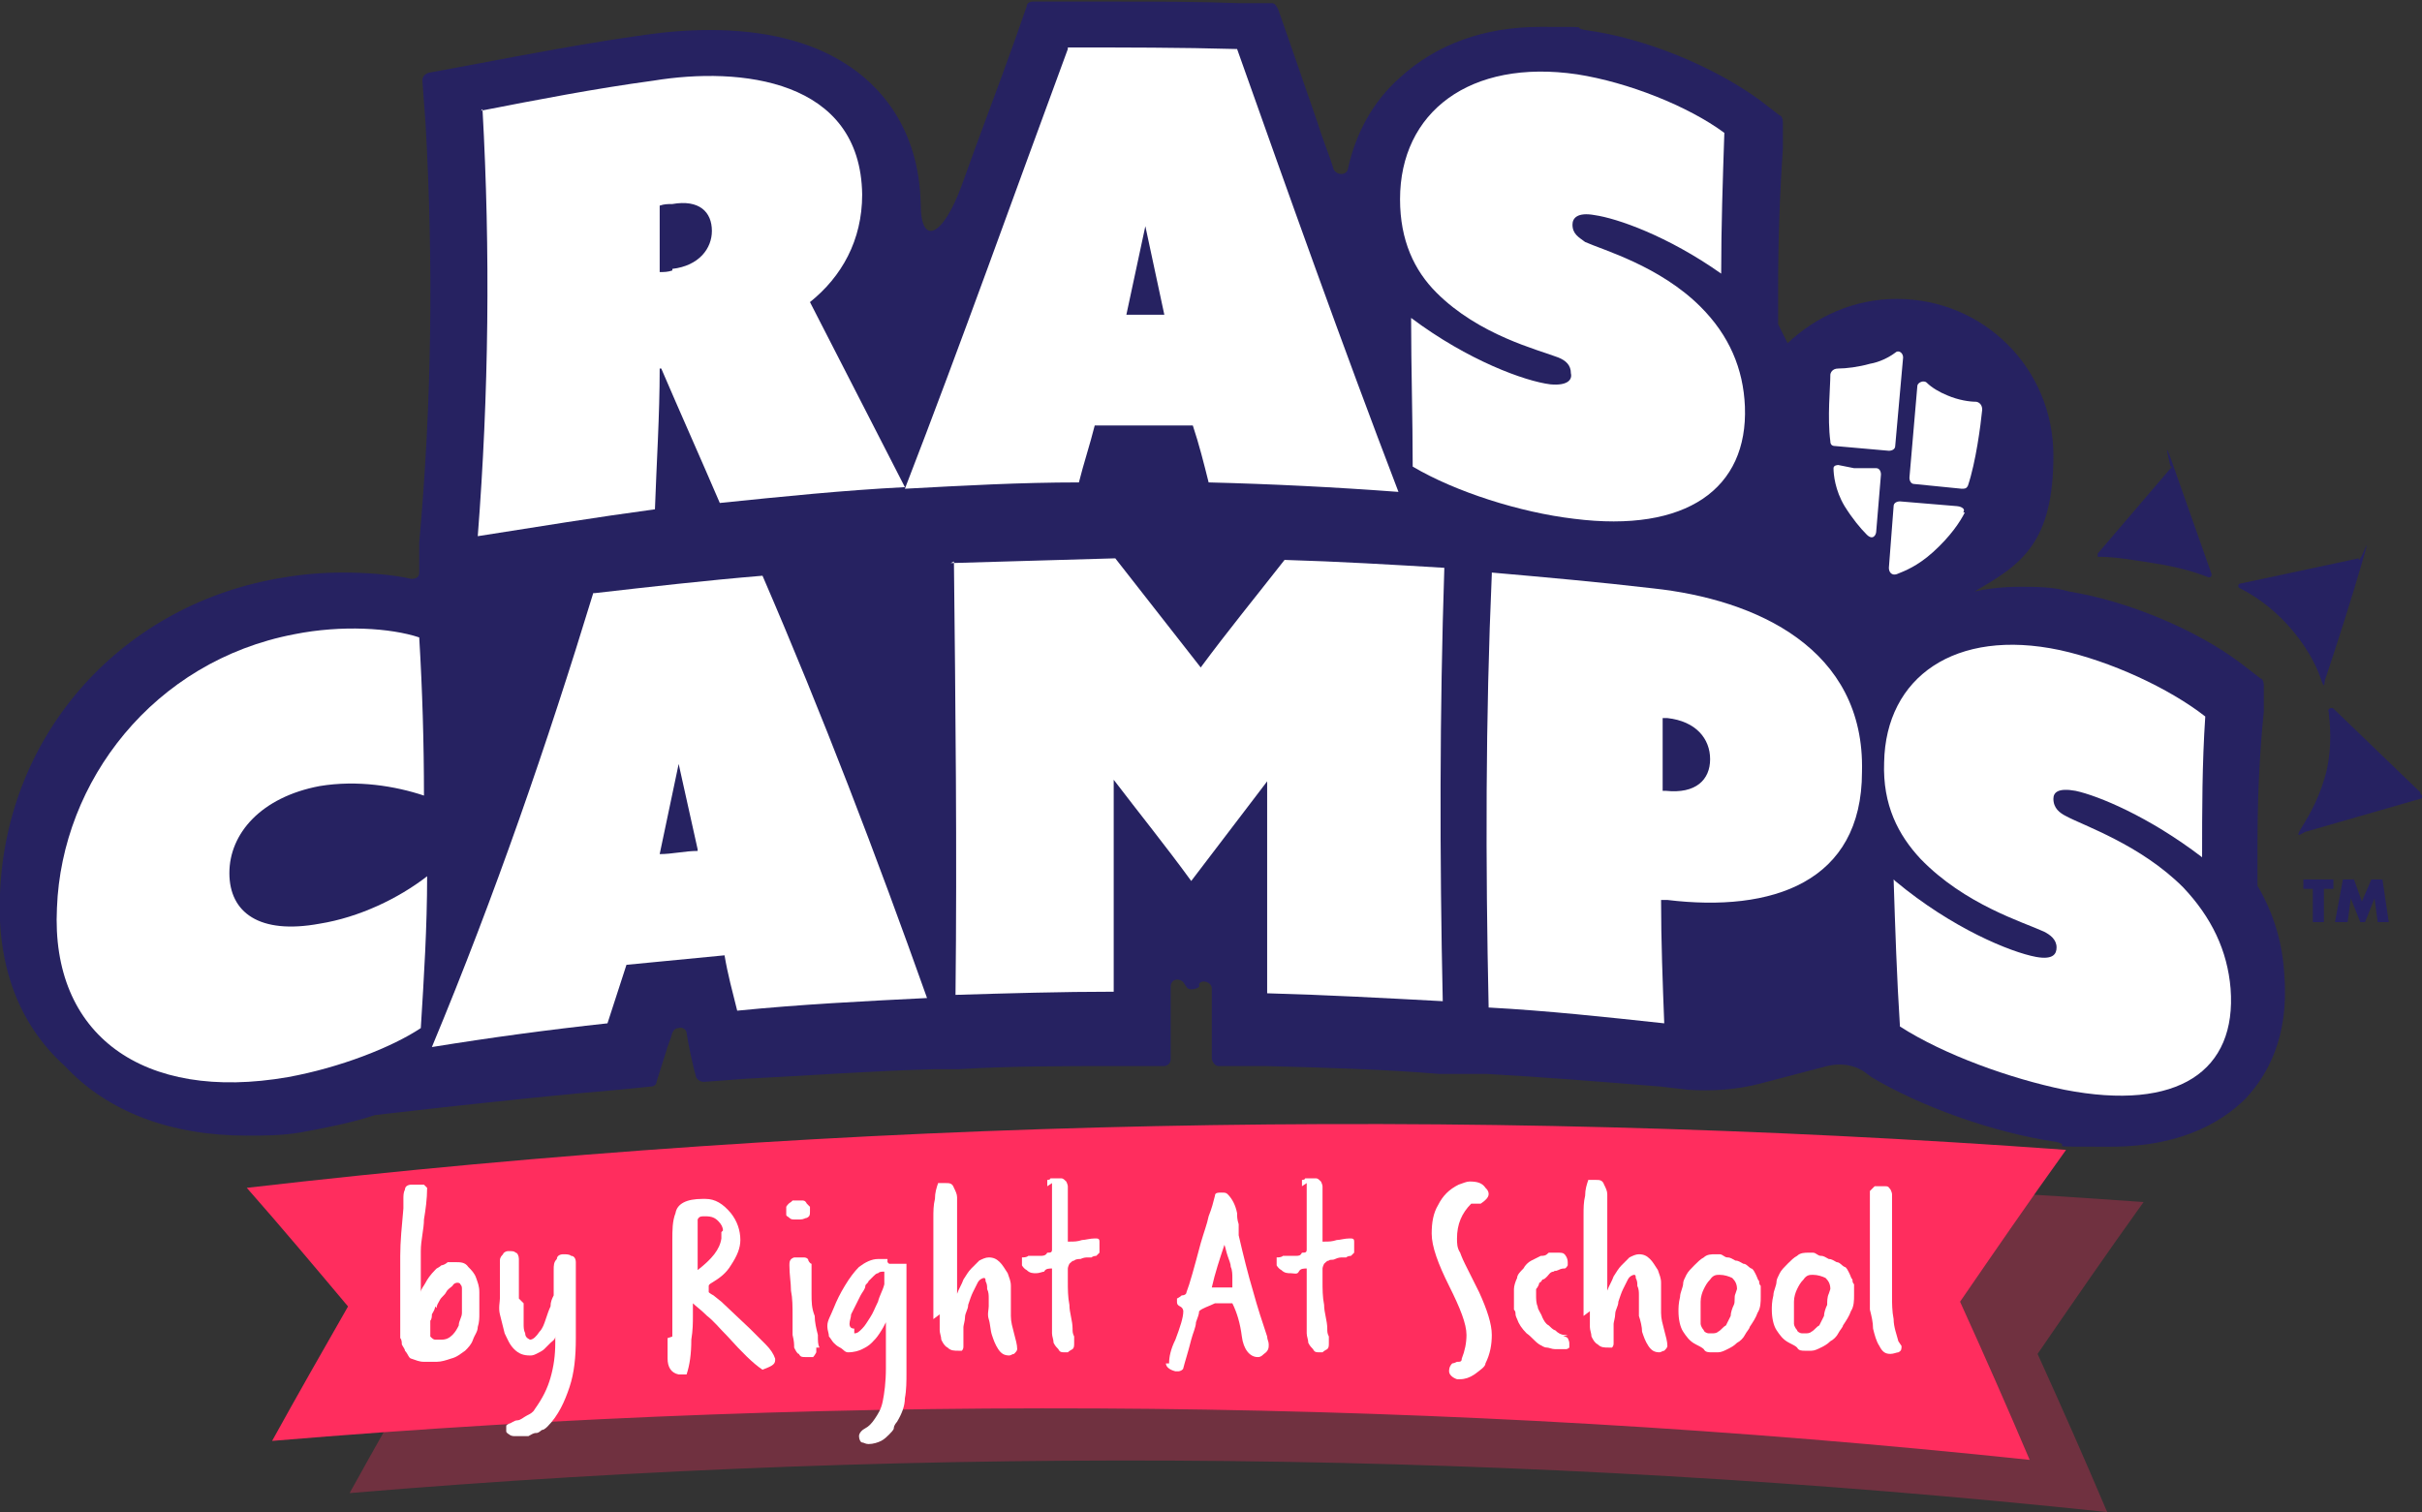 <svg xmlns="http://www.w3.org/2000/svg" id="uuid-7d8587b7-ec4d-4dfc-b26d-bc79f8fc96b8" viewBox="0 0 153.1 95.6"><rect x="0" y="0" width="153.1" height="95.6" fill="#333333" stroke="none"/><defs><style>.uuid-799780fe-769b-43b1-9550-5808515e39b5{fill:#ff2d5e;}.uuid-e364ebc5-fe8a-4b9e-adbd-2a648d9758bf{fill:#fff;}.uuid-a185b249-eb89-432b-9691-29bc1637db42{opacity:.3;}.uuid-2d4d92e1-593f-45f6-a487-cd6eddffac22{fill:#262261;}</style></defs><g id="uuid-d80d2bb4-81cf-46e7-a201-46551e6793e4"><path class="uuid-2d4d92e1-593f-45f6-a487-cd6eddffac22" d="M149.1,35.3l-7.5,1.6c-.1,0-.2.2,0,.3.8.4,1.9,1.1,3,2.3,1.1,1.2,1.8,2.5,2.1,3.4s.2.1.3,0c.8-2.4,1.6-4.9,2.3-7.3s0-.2-.2-.2Z"></path><path class="uuid-2d4d92e1-593f-45f6-a487-cd6eddffac22" d="M137.3,29.5l-4.7,5.5c0,0,0,.2,0,.2,1.1,0,2.2.2,3.5.4,1.3.2,2.5.5,3.5.9.1,0,.2,0,.2-.2-.8-2.3-1.6-4.5-2.4-6.8s-.2-.1-.2,0Z"></path><path class="uuid-2d4d92e1-593f-45f6-a487-cd6eddffac22" d="M153,50.1l-5.5-5.3c-.1-.1-.4,0-.3.2.1.9.2,2.1-.1,3.6-.4,1.7-1.1,2.9-1.6,3.7s0,.4.2.3l7.3-2.1c.1,0,.2-.2,0-.3Z"></path><path class="uuid-2d4d92e1-593f-45f6-a487-cd6eddffac22" d="M142.2,69.2c-1.4,1.5-4,3.3-8.8,3.3s-2.2,0-3.4-.3c-4.1-.6-8.7-2.3-11.7-4.1l-.4-.3c-.7-.5-1.6-.6-2.4-.4l-4.2,1.1c-1.5.4-3.1.5-4.6.4l-1.7-.2c-3.7-.3-7.4-.6-11-.8h-1.5c0,0,0,0,0,0h-1.5c-3.6-.3-7.3-.4-11-.5h-3c-.2,0-.4-.3-.4-.5v-3c0-.5,0-1,0-1.4,0-.4-.6-.6-.8-.3v.2c-.3.2-.7.2-.8,0l-.2-.3c-.3-.3-.8-.2-.8.3,0,1.5,0,3.7,0,4.6,0,.2-.2.4-.4.4h-3.1c-3.3,0-6.6,0-9.9.2h-.4s-1.1,0-1.1,0c-3.9.1-7.9.4-11.9.6l-2.7.2c-.2,0-.4-.1-.5-.3-.2-.7-.5-2.1-.6-2.8,0-.2-.3-.4-.5-.3h0c-.2,0-.3.1-.4.3-.1.4-.3.8-.4,1.2l-.6,1.9c0,.2-.2.3-.4.3l-2,.2c-3.6.3-7.3.7-11,1.1l-4.4.5s0,0,0,0c-1.5.5-3.1.8-4.7,1.1-1.2.2-2.3.2-3.4.2-4.8,0-8.8-1.5-11.5-4.4C1.1,64.7-.2,60.9,0,56.5c.4-10.2,7.8-18.4,18-20,1.2-.2,2.4-.3,3.7-.3s3,.1,4.3.4c.3,0,.5-.1.5-.4v-1.9c.8-8.8.9-17.7.4-26.5l-.2-2.7c0-.2.1-.4.4-.5l2.7-.5c3.7-.7,7.4-1.4,11-1.9,1.4-.2,2.7-.3,4.1-.3,3.4,0,6.3.7,8.5,2.1,2.1,1.3,4.7,4,4.8,8.9,0,2.7,1.4,2.1,2.6-1.2,1.1-3.1,2.3-6.2,3.4-9.3l.7-2c0-.2.2-.3.4-.3h2.1c1,0,2.1,0,3.1,0,2.6,0,5.2,0,7.8.1h2.1c.2,0,.3.2.4.4l.7,2c.6,1.7,1.2,3.5,1.8,5.2.3,1,.7,1.9,1,2.9.2.4.8.4.9,0,.5-2.3,1.6-4.3,3.3-5.8,2.3-2.1,5.3-3.2,8.9-3.2s1.8,0,2.8.2c3.8.5,8.1,2.3,11,4.4l1.3,1c.1,0,.2.2.2.4v1.7c-.2,2.9-.3,5.8-.3,8.7v2.2c0,0,0,.2,0,.2.2.4.4.8.6,1.2,1.8-1.7,4.2-2.8,6.9-2.8,5.5,0,9.9,4.4,9.9,9.9s-2,6.9-5,8.6c.9-.2,1.9-.3,2.9-.3s2.1,0,3.1.3c3.7.6,8,2.4,10.8,4.5l1.3,1c.1,0,.2.2.2.4v1.7c-.3,2.9-.4,5.8-.4,8.6v2.2c0,0,0,.2,0,.2,1,1.7,1.6,3.6,1.7,5.7.3,3.9-1.1,6.3-2.4,7.7Z"></path><path class="uuid-e364ebc5-fe8a-4b9e-adbd-2a648d9758bf" d="M30.4,7c3.6-.7,7.2-1.4,10.9-1.9,5.5-.9,13.1-.1,13.2,7.2,0,2.9-1.3,5.2-3.3,6.8,2,3.9,4,7.8,6,11.7-3.9.2-7.8.6-11.7,1-1.2-2.8-2.5-5.7-3.7-8.5,0,0,0,0-.1,0,0,3-.2,6-.3,8.9-3.7.5-7.4,1.1-11.2,1.7.7-9,.8-18,.3-27ZM42.5,17c1.7-.2,2.5-1.3,2.5-2.4,0-1.2-.8-2-2.5-1.7-.3,0-.5,0-.8.1,0,1.4,0,2.8,0,4.2.3,0,.5,0,.8-.1Z"></path><path class="uuid-e364ebc5-fe8a-4b9e-adbd-2a648d9758bf" d="M67.5,3c3.6,0,7.1,0,10.7.1,3.3,9.3,6.6,18.6,10.2,28-4-.3-8-.5-12-.6-.3-1.2-.6-2.4-1-3.6-2.1,0-4.1,0-6.2,0-.3,1.2-.7,2.4-1,3.6-3.7,0-7.3.2-11,.4,3.6-9.3,6.9-18.6,10.3-27.8ZM73.6,19.9c-.4-1.9-.8-3.7-1.2-5.6,0,0,0,0,0,0-.4,1.9-.8,3.7-1.2,5.6.8,0,1.6,0,2.4,0Z"></path><path class="uuid-e364ebc5-fe8a-4b9e-adbd-2a648d9758bf" d="M89.2,20.1c3.6,2.7,7.2,4,8.8,4.2,1.1.1,1.4-.3,1.3-.7,0-.5-.3-.8-.8-1-1.3-.5-5-1.4-7.7-4.1-1.4-1.4-2.3-3.3-2.3-5.9,0-5.5,4.4-8.9,11.2-7.9,3.2.5,7,2,9.3,3.7-.1,3-.2,5.9-.2,8.9-3.4-2.4-6.6-3.5-8-3.7-1.1-.2-1.4.2-1.4.6,0,.6.4.8.8,1.1,1.1.5,4.7,1.5,7.3,4.1,1.8,1.8,2.7,3.9,2.8,6.3.2,5.2-3.7,8-10.8,7.1-3.4-.4-7.5-1.7-10.2-3.3,0-3.1-.1-6.2-.1-9.3Z"></path><path class="uuid-e364ebc5-fe8a-4b9e-adbd-2a648d9758bf" d="M18.6,40.1c3-.6,6.1-.4,7.9.2.2,3.3.3,6.7.3,10-1.8-.6-4.2-1-6.6-.6-3.7.7-5.7,3-5.7,5.5,0,2.5,1.9,3.9,5.7,3.2,2.5-.4,5-1.6,6.8-3,0,3.2-.2,6.4-.4,9.6-1.8,1.2-5.1,2.5-8.4,3.1-9.2,1.6-15-2.7-14.6-10.7.3-8,6.1-15.6,15-17.3Z"></path><path class="uuid-e364ebc5-fe8a-4b9e-adbd-2a648d9758bf" d="M37.6,37.5c3.5-.4,7-.8,10.6-1.1,3.8,8.8,7.2,17.7,10.4,26.7-4,.2-8,.4-12,.8-.3-1.2-.6-2.3-.8-3.5-2.1.2-4.1.4-6.2.6-.4,1.2-.8,2.5-1.2,3.7-3.7.4-7.4.9-11.1,1.5,4-9.6,7.3-19.2,10.2-28.7ZM44.1,53.7c-.4-1.8-.8-3.6-1.2-5.4,0,0,0,0,0,0-.4,1.9-.8,3.8-1.2,5.7.8,0,1.6-.2,2.4-.2Z"></path><path class="uuid-e364ebc5-fe8a-4b9e-adbd-2a648d9758bf" d="M60.1,35.6c3.5-.1,7-.2,10.4-.3,1.8,2.3,3.6,4.6,5.4,6.9,1.7-2.3,3.5-4.5,5.3-6.8,3.4.1,6.8.3,10.1.5-.3,9.1-.3,18.3-.1,27.4-3.7-.2-7.4-.4-11.1-.5,0-4.5,0-8.9,0-13.4,0,0,0,0,0,0-1.6,2.1-3.2,4.2-4.8,6.3-1.6-2.2-3.3-4.3-4.9-6.4,0,0,0,0,0,0,0,4.5,0,8.9,0,13.4-3.3,0-6.7.1-10,.2.1-9.1,0-18.3-.1-27.4Z"></path><path class="uuid-e364ebc5-fe8a-4b9e-adbd-2a648d9758bf" d="M94.3,36.2c3.4.3,6.8.6,10.2,1,6.5.7,13.4,3.8,13.2,11.6,0,7-5.7,8.9-12.3,8.1-.1,0-.2,0-.4,0,0,2.6.1,5.2.2,7.8-3.7-.4-7.4-.8-11.1-1-.2-9.1-.2-18.3.2-27.4ZM105.3,50c1.9.2,2.8-.7,2.8-2,0-1.3-.9-2.4-2.7-2.6,0,0-.2,0-.3,0,0,1.5,0,3.1,0,4.6,0,0,.2,0,.3,0Z"></path><path class="uuid-e364ebc5-fe8a-4b9e-adbd-2a648d9758bf" d="M119.8,55.7c3.6,3,7.3,4.5,8.9,4.8,1.1.2,1.3-.2,1.3-.6,0-.5-.4-.8-.8-1-1.3-.6-5-1.7-7.8-4.6-1.4-1.5-2.4-3.4-2.3-6.1.1-5.4,4.5-8.5,11.1-7.1,3.2.7,6.9,2.4,9.2,4.2-.2,3-.2,5.9-.2,8.9-3.4-2.6-6.6-3.9-8-4.2-1.1-.2-1.4.1-1.4.5,0,.6.4.9.8,1.1,1.1.6,4.7,1.8,7.4,4.5,1.8,1.9,2.8,4,3,6.4.4,5.2-3.3,7.8-10.5,6.4-3.4-.7-7.6-2.2-10.4-4-.2-3.1-.3-6.2-.4-9.3Z"></path><path class="uuid-e364ebc5-fe8a-4b9e-adbd-2a648d9758bf" d="M116.2,29.4s-.3,0-.3.2c0,.4.1,1.4.7,2.4.5.8,1,1.4,1.4,1.8s.6,0,.6-.2l.3-3.6c0-.2-.1-.4-.3-.4h-1.4"></path><path class="uuid-e364ebc5-fe8a-4b9e-adbd-2a648d9758bf" d="M124.9,25.4c-.4,0-1.1-.1-1.8-.4-.5-.2-1-.5-1.3-.8-.2-.2-.6,0-.6.2l-.5,5.8c0,.2.1.4.3.4l3,.3c.2,0,.3,0,.4-.2.5-1.5.8-3.8.9-4.8,0-.4-.3-.5-.4-.5Z"></path><path class="uuid-e364ebc5-fe8a-4b9e-adbd-2a648d9758bf" d="M119.8,22.3c-.4.3-1,.6-1.6.7-.7.2-1.5.3-2,.3h0c-.4,0-.5.3-.5.4,0,.8-.2,2.7,0,4.2,0,.2.1.3.3.3l3.4.3c.2,0,.4-.1.4-.3l.5-5.6c0-.3-.3-.5-.5-.3Z"></path><path class="uuid-e364ebc5-fe8a-4b9e-adbd-2a648d9758bf" d="M124.1,32.4s0,0,0,0c.2-.3-.3-.4-.4-.4l-3.6-.3c-.2,0-.4.1-.4.3l-.3,3.9c0,.3.2.5.5.4.5-.2,1.3-.5,2.3-1.4,1.1-1,1.7-1.9,2-2.5,0,0,0,0,0,0Z"></path><path class="uuid-2d4d92e1-593f-45f6-a487-cd6eddffac22" d="M146.9,56.2v2.1h-.7v-2.1h-.6v-.6h1.9v.6h-.6ZM147.6,58.3l.5-2.7h.7l.5,1.4.6-1.4h.7l.4,2.7h-.7l-.2-1.5-.6,1.5h-.3l-.6-1.5-.2,1.5h-.7Z"></path><g class="uuid-a185b249-eb89-432b-9691-29bc1637db42"><path class="uuid-799780fe-769b-43b1-9550-5808515e39b5" d="M133.2,95.6c-36.9-3.9-74.1-4.3-111.1-1.2,1.6-2.9,3.2-5.7,4.8-8.5-2.1-2.5-4.2-5-6.4-7.5,38.1-4.4,76.6-5.2,115-2.4-2.3,3.2-4.5,6.4-6.7,9.6,1.5,3.3,3,6.7,4.4,10Z"></path></g><path class="uuid-799780fe-769b-43b1-9550-5808515e39b5" d="M128.3,92.3c-36.9-3.9-74.1-4.3-111.1-1.2,1.6-2.9,3.2-5.7,4.8-8.5-2.1-2.5-4.2-5-6.4-7.5,38.1-4.4,76.6-5.2,115-2.4-2.3,3.2-4.5,6.4-6.7,9.6,1.5,3.3,3,6.7,4.4,10Z"></path><path class="uuid-e364ebc5-fe8a-4b9e-adbd-2a648d9758bf" d="M26.6,80.6s0,0,0,.2c0,0,0,.2,0,.3,0,.1,0,.2,0,.4,0,.1,0,.2,0,.2,0-.2.2-.4.3-.6.1-.2.3-.5.6-.8,0,0,0,0,.1-.1,0,0,.2-.1.3-.2.1,0,.3-.1.4-.2.2,0,.3,0,.5,0,.3,0,.6,0,.8.3.2.2.4.4.5.7s.2.5.2.9c0,.3,0,.6,0,.8,0,.1,0,.3,0,.6,0,.2,0,.5-.1.8,0,.3-.2.5-.3.8-.1.3-.3.5-.5.7-.3.2-.5.4-.9.5-.3.1-.6.2-.9.2-.3,0-.5,0-.8,0-.3,0-.5-.1-.8-.2,0,0-.1,0-.2-.2,0,0-.1-.2-.2-.3,0-.1-.1-.2-.2-.4,0-.1,0-.3-.1-.4,0,0,0-.1,0-.3,0-.2,0-.4,0-.6,0-.2,0-.5,0-.8,0-.3,0-.5,0-.7,0-.9,0-1.8,0-2.8,0-.9.1-1.9.2-3,0-.2,0-.4,0-.6s0-.4.1-.6c0-.2.2-.3.4-.3.2,0,.4,0,.5,0,0,0,.2,0,.3,0,0,0,.1.1.2.2,0,.7-.1,1.4-.2,2,0,.6-.2,1.3-.2,2v1.9ZM27.5,82.6c0,.2-.1.3-.2.5,0,.1,0,.3-.1.4,0,.1,0,.3,0,.5s0,.3,0,.5c.1.1.2.2.3.2.1,0,.3,0,.4,0,.3,0,.5-.1.7-.3.2-.2.3-.4.4-.6,0-.3.2-.5.2-.8,0-.3,0-.6,0-.8,0,0,0-.2,0-.3,0-.1,0-.3,0-.4,0-.1,0-.2-.1-.3,0,0,0-.1-.2-.1,0,0-.2,0-.3.2-.1.1-.3.2-.4.4-.1.2-.3.3-.4.5-.1.2-.2.3-.2.5h0Z"></path><path class="uuid-e364ebc5-fe8a-4b9e-adbd-2a648d9758bf" d="M33.1,82.4c0,.2,0,.3,0,.6,0,.2,0,.4,0,.7,0,.2,0,.4.1.6,0,.2.1.3.3.4.2,0,.4-.2.6-.5.2-.2.3-.5.4-.8.1-.3.2-.6.3-.8,0-.3.1-.5.2-.7,0-.2,0-.5,0-.8,0-.3,0-.6,0-.8,0-.3,0-.5.2-.7,0-.2.2-.3.4-.3s.4,0,.5.1c.2,0,.3.2.3.4,0,.6,0,1.2,0,1.6,0,.5,0,.8,0,1.1,0,0,0,.2,0,.4,0,.2,0,.3,0,.5,0,.2,0,.4,0,.6,0,.2,0,.4,0,.6,0,1.2-.1,2.2-.4,3.1-.3.9-.7,1.8-1.4,2.5,0,0-.2.2-.3.2-.1,0-.2.2-.4.2s-.3.1-.5.2c-.2,0-.4,0-.7,0,0,0-.1,0-.2,0,0,0-.2,0-.3-.1,0,0-.2-.1-.2-.2s0-.2,0-.3,0-.1.2-.2c.1,0,.3-.2.5-.2.2,0,.4-.2.6-.3.2-.1.4-.2.5-.4.5-.7.8-1.3,1-2,.2-.7.3-1.4.3-2.2,0,0,0-.2,0-.2,0,0,0-.1,0-.2,0,0,0,0,0,0,0,.2-.2.3-.3.4-.1.1-.3.3-.4.4-.1.1-.3.2-.5.3s-.3.1-.4.1c-.4,0-.7-.1-1-.4s-.4-.6-.6-1c-.1-.4-.2-.8-.3-1.2s0-.8,0-1c0,0,0-.1,0-.2,0,0,0-.1,0-.2,0-.2,0-.4,0-.5,0-.2,0-.3,0-.5,0-.1,0-.3,0-.5,0-.2,0-.3,0-.5,0-.2.1-.3.2-.4,0-.1.2-.2.3-.2.3,0,.4,0,.5.1.1,0,.2.2.2.4,0,.1,0,.3,0,.5,0,.2,0,.3,0,.5,0,.2,0,.3,0,.6,0,.2,0,.4,0,.6v.3Z"></path><path class="uuid-e364ebc5-fe8a-4b9e-adbd-2a648d9758bf" d="M42.5,84.5c0-.3,0-.7,0-1,0-.4,0-.8,0-1.2v-1.8c0-.8,0-1.4,0-2.1,0-.6,0-1.2.2-1.7.1-.6.7-.9,1.7-.9h.2c.6,0,1.1.3,1.6.9.4.5.6,1.1.6,1.7,0,.5-.2,1-.6,1.6-.3.5-.7.8-1.2,1.1,0,0-.2.1-.2.2,0,0,0,.1,0,.2,0,0,0,.1,0,.2,0,0,.1.1.3.2l.5.4,1.8,1.7c.4.4.7.7,1,1,.3.3.5.6.6.9,0,0,0,.1,0,.1,0,.3-.3.4-.8.6-.6-.4-1.3-1.1-2.2-2.1-.5-.5-.9-1-1.3-1.3-.4-.4-.7-.6-.9-.8,0,.1,0,.4,0,.8,0,.4,0,.9-.1,1.5,0,.9-.1,1.6-.3,2.2,0,0,0,0-.2,0,0,0-.2,0-.3,0,0,0,0,0,0,0,0,0,0,0,0,0-.5-.1-.7-.5-.7-1,0,0,0-.2,0-.3,0-.1,0-.2,0-.4v-.6ZM45.7,77.8c0-.2-.1-.4-.3-.6-.2-.2-.4-.3-.8-.3-.3,0-.4,0-.5.2,0,.2,0,.3,0,.5,0,.2,0,.3,0,.5,0,.1,0,.5,0,1.1,0,.1,0,.2,0,.3,0,0,0,.2,0,.3,0,0,0,.2,0,.3,0,0,0,.2,0,.2.9-.7,1.4-1.3,1.5-2,0,0,0-.1,0-.2,0,0,0-.1,0-.2h0Z"></path><path class="uuid-e364ebc5-fe8a-4b9e-adbd-2a648d9758bf" d="M51.6,85.2c0,0,0,.2,0,.3,0,0-.1.2-.2.3-.2,0-.4,0-.5,0-.2,0-.3,0-.4-.2-.1,0-.2-.2-.3-.4,0-.2,0-.4-.1-.8,0-.2,0-.4,0-.6,0-.2,0-.4,0-.6,0-.6,0-1.1-.1-1.6,0-.5-.1-1-.1-1.6,0-.2,0-.4.3-.5.1,0,.2,0,.3,0,0,0,.2,0,.3,0,.2,0,.3.1.3.2,0,0,.1.2.2.2,0,.1,0,.2,0,.3,0,.1,0,.2,0,.3,0,.4,0,.9,0,1.3,0,.5,0,.9.2,1.4,0,.4.1.8.2,1.2,0,.4,0,.6.1.8h0ZM50.1,75.9c0,0,.2,0,.3,0,.1,0,.2,0,.3,0,.1,0,.2,0,.3.2,0,0,.2.2.2.2,0,0,0,.2,0,.3,0,.2,0,.3-.2.4-.1,0-.2.1-.4.1-.1,0-.2,0-.4,0-.1,0-.2,0-.3-.1s-.2-.1-.2-.2c0,0,0-.1,0-.2,0-.1,0-.2,0-.3,0,0,.1-.2.3-.3Z"></path><path class="uuid-e364ebc5-fe8a-4b9e-adbd-2a648d9758bf" d="M56.2,79.9c0,0,.1,0,.2,0,0,0,.1,0,.2,0,0,0,.2,0,.3,0,.1,0,.2,0,.4,0,0,.3,0,.5,0,.7,0,.2,0,.5,0,.8,0,.8,0,1.6,0,2.5s0,1.8,0,2.9c0,.5,0,1.1-.1,1.6,0,.5-.2,1-.5,1.5,0,0-.2.2-.2.4,0,.1-.2.3-.3.4-.1.1-.3.3-.5.4-.2.1-.5.2-.8.2-.2,0-.3-.1-.4-.1-.1,0-.2-.2-.2-.4,0-.2.2-.4.4-.5.2-.1.4-.3.6-.6.2-.3.4-.6.5-1.1.1-.5.2-1.2.2-2.1,0-.2,0-.5,0-.7s0-.4,0-.7c0-.2,0-.4,0-.7,0-.2,0-.5,0-.8-.1.2-.2.4-.4.7s-.3.4-.5.6c-.2.2-.4.3-.6.4-.2.1-.5.2-.9.2-.2,0-.3-.2-.5-.3s-.3-.2-.4-.3c-.1-.1-.2-.3-.3-.4,0-.2-.1-.4-.1-.6,0,0,0-.1,0-.1,0-.3.2-.6.4-1.1.2-.5.4-.9.7-1.4.3-.5.6-.9.9-1.2.4-.3.8-.5,1.2-.5,0,0,.2,0,.3,0s.2,0,.3,0v.2ZM54,84.3c.2,0,.3-.1.5-.3.2-.2.3-.4.5-.7.2-.3.3-.6.5-1,.1-.4.3-.7.4-1.1,0-.1,0-.2,0-.4,0-.1,0-.2,0-.4-.2,0-.3,0-.4.1-.1,0-.2.1-.3.2,0,0-.2.2-.3.3,0,.1-.2.2-.2.3,0,.2-.2.4-.3.6-.1.2-.2.4-.3.6-.1.2-.2.4-.3.6,0,.2-.1.4-.1.6,0,.2.1.3.3.3Z"></path><path class="uuid-e364ebc5-fe8a-4b9e-adbd-2a648d9758bf" d="M59,83.4c0-.6,0-1.3,0-1.9,0-.7,0-1.3,0-2,0-.4,0-.8,0-1.2,0-.4,0-.9,0-1.3,0-.4,0-.8.1-1.2,0-.4.1-.7.2-1,.2,0,.3,0,.5,0,.2,0,.4,0,.5.3.1.2.2.4.2.6,0,.3,0,.5,0,.7s0,.4,0,.7c0,.5,0,.9,0,1.3s0,.8,0,1.2c0,.4,0,.8,0,1.1,0,.4,0,.7,0,1.1.1-.3.3-.6.4-.9.2-.3.3-.5.5-.7.2-.2.4-.4.5-.5.2-.1.4-.2.6-.2.3,0,.5.1.7.3.2.2.3.4.5.7.1.3.2.5.2.8,0,.3,0,.5,0,.7,0,.2,0,.4,0,.6,0,.2,0,.4,0,.6,0,.4.1.7.2,1.1.1.4.2.7.2,1,0,.1-.1.2-.2.3-.1,0-.2.1-.3.1-.3,0-.5-.1-.7-.4-.2-.3-.3-.6-.4-.9s-.1-.7-.2-1,0-.6,0-.8c0-.1,0-.3,0-.5,0-.2,0-.4-.1-.6,0-.2,0-.3-.1-.5,0-.1,0-.2-.1-.2-.1,0-.3.1-.4.3-.1.2-.2.4-.3.6-.1.2-.2.5-.3.8,0,.3-.2.5-.2.8,0,.2-.1.5-.1.6s0,.3,0,.4h0c0,.1,0,.1,0,.1,0,0,0,0,0,0h0c0,.2,0,.3,0,.4,0,.1,0,.2,0,.3,0,.1,0,.2-.1.3,0,0-.1,0-.2,0-.3,0-.5,0-.7-.2-.2-.1-.3-.3-.4-.5,0-.2-.1-.4-.1-.6,0-.2,0-.5,0-.7v-.3Z"></path><path class="uuid-e364ebc5-fe8a-4b9e-adbd-2a648d9758bf" d="M66.2,75c0-.1,0-.3,0-.4,0,0,.2,0,.2-.1,0,0,.1,0,.2,0,.2,0,.3,0,.5,0,.1,0,.2.1.3.2,0,0,.1.2.1.3,0,.1,0,.3,0,.4,0,.2,0,.4,0,.6s0,.3,0,.5c0,.2,0,.3,0,.5,0,.2,0,.3,0,.5,0,.1,0,.2,0,.4s0,.3,0,.4c0,0,0,.1,0,.2,0,0,0,0,.1,0,.3,0,.5,0,.8-.1.2,0,.5-.1.8-.1.2,0,.3,0,.3.2,0,.1,0,.2,0,.4,0,.1,0,.3,0,.3s-.1.1-.2.2c0,0-.2,0-.3.1-.1,0-.2,0-.3,0,0,0-.2,0-.4.1-.1,0-.3,0-.4.1-.1,0-.2.1-.3.2,0,0-.1.2-.1.3,0,0,0,.1,0,.2,0,0,0,.1,0,.2,0,0,0,.1,0,.2,0,0,0,.1,0,.2,0,.5,0,1,.1,1.5,0,.5.2,1,.2,1.5,0,.2,0,.3.1.5,0,.2,0,.3,0,.4,0,.2,0,.3-.1.4,0,0-.2.1-.3.2-.1,0-.2,0-.2,0-.2,0-.3,0-.4-.2-.1-.1-.2-.2-.3-.4,0-.2-.1-.4-.1-.6,0-.3,0-.5,0-.7,0-.5,0-1.1,0-1.6,0-.5,0-1.1,0-1.6,0,0,0,0,0-.1s0,0,0-.1c-.2,0-.4,0-.5.2-.1,0-.3.1-.5.1-.2,0-.4,0-.6-.2-.2-.1-.3-.3-.3-.3,0-.1,0-.3,0-.5.1,0,.3,0,.4-.1.1,0,.2,0,.4,0,.1,0,.2,0,.4,0,.1,0,.3,0,.4-.2.2,0,.3,0,.3-.2,0-.1,0-.3,0-.4,0-.2,0-.4,0-.5,0-.1,0-.3,0-.6,0-.2,0-.3,0-.5,0-.2,0-.3,0-.5v-1.7Z"></path><path class="uuid-e364ebc5-fe8a-4b9e-adbd-2a648d9758bf" d="M73.9,86.2c0-.4.1-.9.4-1.5.3-.8.5-1.4.5-1.8,0,0,0-.2-.2-.3-.2-.1-.2-.2-.2-.3s0-.1,0-.2c0,0,.2-.1.3-.2.2,0,.3-.1.3-.2.2-.5.5-1.6.9-3.1.2-.7.4-1.2.5-1.7.2-.5.3-.9.4-1.3,0-.2.2-.2.4-.2.2,0,.3,0,.4.1.3.3.5.7.6,1.2,0,.2,0,.4.1.7,0,.2,0,.5,0,.7.3,1.3.6,2.5.9,3.5.3,1.1.6,2,.9,2.9,0,.2.1.3.1.5,0,.2,0,.4-.3.6-.2.2-.3.2-.4.2-.5,0-.9-.5-1-1.3-.1-.8-.3-1.5-.6-2.1h-1.1c-.4.2-.8.3-1,.5,0,.2-.1.4-.2.7,0,.3-.2.7-.3,1.1-.2.8-.4,1.4-.5,1.8,0,.1-.2.2-.3.2,0,0,0,0-.1,0,0,0,0,0-.1,0-.4-.1-.6-.3-.6-.5h0ZM77.9,81.5c0-.2,0-.4,0-.7,0-.2,0-.5-.1-.7,0-.2-.1-.4-.2-.7s-.1-.4-.2-.7c-.3.9-.6,1.8-.8,2.7.2,0,.6,0,1.4,0Z"></path><path class="uuid-e364ebc5-fe8a-4b9e-adbd-2a648d9758bf" d="M82.3,75c0-.1,0-.3,0-.4,0,0,.2,0,.2-.1,0,0,.1,0,.2,0,.2,0,.3,0,.5,0,.1,0,.2.1.3.2,0,0,.1.2.1.3,0,.1,0,.3,0,.4,0,.2,0,.4,0,.6s0,.3,0,.5c0,.2,0,.3,0,.5,0,.2,0,.3,0,.5,0,.1,0,.2,0,.4s0,.3,0,.4c0,0,0,.1,0,.2,0,0,0,0,.1,0,.3,0,.5,0,.8-.1.2,0,.5-.1.8-.1.2,0,.3,0,.3.2,0,.1,0,.2,0,.4,0,.1,0,.3,0,.3s-.1.1-.2.2c0,0-.2,0-.3.1-.1,0-.2,0-.3,0,0,0-.2,0-.4.1s-.3,0-.4.1c-.1,0-.2.1-.3.2,0,0-.1.2-.1.3,0,0,0,.1,0,.2,0,0,0,.1,0,.2,0,0,0,.1,0,.2s0,.1,0,.2c0,.5,0,1,.1,1.5,0,.5.2,1,.2,1.5,0,.2,0,.3.1.5,0,.2,0,.3,0,.4,0,.2,0,.3-.1.4,0,0-.2.1-.3.2-.1,0-.2,0-.2,0-.2,0-.3,0-.4-.2-.1-.1-.2-.2-.3-.4,0-.2-.1-.4-.1-.6,0-.3,0-.5,0-.7,0-.5,0-1.1,0-1.6,0-.5,0-1.1,0-1.6,0,0,0,0,0-.1s0,0,0-.1c-.2,0-.4,0-.5.2s-.3.1-.5.1c-.2,0-.4,0-.6-.2-.2-.1-.3-.3-.3-.3,0-.1,0-.3,0-.5.1,0,.3,0,.4-.1.1,0,.2,0,.4,0,.1,0,.2,0,.4,0s.3,0,.4-.2c.2,0,.3,0,.3-.2,0-.1,0-.3,0-.4,0-.2,0-.4,0-.5,0-.1,0-.3,0-.6,0-.2,0-.3,0-.5,0-.2,0-.3,0-.5v-1.7Z"></path><path class="uuid-e364ebc5-fe8a-4b9e-adbd-2a648d9758bf" d="M92.1,87.2c-.3-.1-.5-.3-.5-.5,0-.1,0-.3.2-.5,0,0,.1,0,.3-.1.2,0,.3,0,.3-.2.2-.5.3-1,.3-1.5,0-.7-.4-1.7-1.1-3.1-.7-1.4-1.1-2.5-1.1-3.3,0-.7.1-1.3.4-1.8.3-.6.7-1,1.3-1.3.3-.1.5-.2.7-.2.5,0,.8.1,1,.4.1.1.2.2.2.4,0,.2-.2.4-.5.6,0,0,0,0-.1,0,0,0-.1,0-.1,0-.1,0-.2,0-.2,0,0,0-.1,0-.2,0-.6.6-.9,1.3-.9,2.2,0,.3,0,.6.2.9,0,0,.1.3.3.7.2.4.5,1,.9,1.8.5,1.1.8,2,.8,2.7,0,.6-.1,1.2-.4,1.8,0,.2-.3.4-.7.7-.3.2-.6.3-.9.3-.1,0-.2,0-.3,0Z"></path><path class="uuid-e364ebc5-fe8a-4b9e-adbd-2a648d9758bf" d="M98.8,84.5c.1,0,.2,0,.3.1,0,0,.1.2.1.3,0,.1,0,.2,0,.3,0,0-.1.1-.2.1,0,0-.2,0-.3,0-.1,0-.2,0-.4,0-.2,0-.4-.1-.5-.1-.2,0-.3-.1-.5-.2-.3-.2-.5-.5-.8-.7-.3-.3-.5-.6-.6-.9,0,0-.1-.2-.1-.3,0-.1,0-.2-.1-.3,0-.1,0-.2,0-.3,0-.1,0-.2,0-.3,0-.2,0-.5,0-.7,0-.2.1-.5.2-.7,0-.2.2-.4.4-.6.1-.2.3-.4.5-.5l.6-.3c.2,0,.3,0,.5-.2.2,0,.3,0,.5,0,.3,0,.4,0,.5.1,0,0,.2.2.2.5,0,0,0,.1,0,.2,0,0-.1.2-.2.2-.1,0-.2,0-.4.1s-.2,0-.3.1c-.2,0-.3.2-.4.3s-.2.2-.3.2c0,0-.1.2-.2.2,0,.1-.1.3-.2.4,0,.2,0,.3,0,.4,0,.2,0,.5.1.7,0,.2.2.4.3.7.1.2.2.4.4.5.1.1.3.3.4.3.2.2.4.3.6.3h.2Z"></path><path class="uuid-e364ebc5-fe8a-4b9e-adbd-2a648d9758bf" d="M100.1,83.2c0-.6,0-1.3,0-1.9,0-.7,0-1.3,0-2,0-.4,0-.8,0-1.2,0-.4,0-.9,0-1.3,0-.4,0-.8.1-1.2,0-.4.1-.7.2-1,.2,0,.3,0,.5,0,.2,0,.4,0,.5.3.1.2.2.4.2.6,0,.3,0,.5,0,.7s0,.4,0,.7c0,.5,0,.9,0,1.3,0,.4,0,.8,0,1.2,0,.4,0,.8,0,1.1,0,.4,0,.7,0,1.1.1-.3.3-.6.4-.9.2-.3.3-.5.5-.7.2-.2.4-.4.5-.5.2-.1.4-.2.6-.2.3,0,.5.1.7.3.2.2.3.4.5.7.1.3.2.5.2.8,0,.3,0,.5,0,.7,0,.2,0,.4,0,.6s0,.4,0,.6c0,.4.1.7.2,1.1.1.4.2.7.2,1,0,.1-.1.2-.2.3-.1,0-.2.1-.3.1-.3,0-.5-.1-.7-.4-.2-.3-.3-.6-.4-.9,0-.3-.1-.7-.2-1,0-.4,0-.6,0-.8,0-.1,0-.3,0-.5,0-.2,0-.4-.1-.6,0-.2,0-.3-.1-.5,0-.1,0-.2-.1-.2-.1,0-.3.1-.4.3-.1.2-.2.4-.3.6-.1.2-.2.5-.3.8,0,.3-.2.5-.2.8,0,.2-.1.5-.1.6s0,.3,0,.4h0c0,.1,0,.1,0,.1,0,0,0,0,0,0h0c0,.2,0,.3,0,.4,0,.1,0,.2,0,.3,0,.1,0,.2-.1.3,0,0-.1,0-.2,0-.3,0-.5,0-.7-.2-.2-.1-.3-.3-.4-.5,0-.2-.1-.4-.1-.6,0-.2,0-.5,0-.7v-.3Z"></path><path class="uuid-e364ebc5-fe8a-4b9e-adbd-2a648d9758bf" d="M108.2,85.5c-.2,0-.4,0-.5-.2-.1-.1-.3-.2-.5-.3-.4-.2-.6-.5-.8-.8-.2-.3-.3-.8-.3-1.3,0-.2,0-.5.1-.9,0-.3.2-.6.2-.9,0-.1.1-.3.2-.5.1-.2.3-.4.5-.6.2-.2.4-.4.6-.5.2-.2.5-.2.7-.2,0,0,.2,0,.3,0,.2,0,.3.2.5.2.2,0,.3.1.5.2.2,0,.3.1.5.2.2,0,.3.2.5.3.1,0,.2.2.3.4s.1.3.2.4c0,.1,0,.2.1.3,0,.1,0,.2,0,.4v.3c0,.3,0,.7-.2,1-.1.3-.3.6-.5.9,0,.1-.2.3-.3.5-.1.2-.3.4-.5.5-.2.2-.4.3-.6.4-.2.1-.4.2-.6.2,0,0-.1,0-.2,0,0,0-.1,0-.2,0h0ZM109.8,81.5c0-.3-.1-.5-.3-.7-.2-.1-.5-.2-.8-.2-.2,0-.4,0-.6.3-.2.2-.3.4-.4.6s-.2.5-.2.8c0,.3,0,.5,0,.7,0,0,0,.1,0,.3,0,.1,0,.3,0,.4,0,.1.1.3.2.4,0,.1.2.2.3.2.1,0,.2,0,.3,0,0,0,.2,0,.3-.1.2-.1.3-.3.5-.4.1-.2.2-.4.3-.6,0-.2.1-.5.2-.7s0-.5.1-.7h0Z"></path><path class="uuid-e364ebc5-fe8a-4b9e-adbd-2a648d9758bf" d="M114.1,85.4c-.2,0-.4,0-.5-.2-.1-.1-.3-.2-.5-.3-.4-.2-.6-.5-.8-.8-.2-.3-.3-.8-.3-1.3,0-.2,0-.5.1-.9,0-.3.2-.6.2-.9,0-.1.1-.3.2-.5.1-.2.3-.4.5-.6.2-.2.4-.4.6-.5.2-.2.5-.2.7-.2,0,0,.2,0,.3,0,.2,0,.3.2.5.2.2,0,.3.1.5.2.2,0,.3.1.5.2.2,0,.3.2.5.3.1,0,.2.2.3.4s.1.3.2.4c0,.1,0,.2.1.3,0,.1,0,.2,0,.4v.3c0,.3,0,.7-.2,1-.1.3-.3.6-.5.9,0,.1-.2.3-.3.5-.1.2-.3.4-.5.5-.2.2-.4.3-.6.4-.2.1-.4.2-.6.2,0,0-.1,0-.2,0,0,0-.1,0-.2,0h0ZM115.7,81.5c0-.3-.1-.5-.3-.7-.2-.1-.5-.2-.8-.2-.2,0-.4,0-.6.3-.2.2-.3.4-.4.6-.1.2-.2.5-.2.8,0,.3,0,.5,0,.7,0,0,0,.1,0,.3,0,.1,0,.3,0,.4,0,.1.1.3.2.4,0,.1.2.2.3.2.1,0,.2,0,.3,0,0,0,.2,0,.3-.1.2-.1.3-.3.5-.4.1-.2.2-.4.3-.6,0-.2.1-.5.2-.7,0-.2,0-.5.1-.7h0Z"></path><path class="uuid-e364ebc5-fe8a-4b9e-adbd-2a648d9758bf" d="M120.2,85.1s0,0,0,0c0,0,0,0,0,0,0,.2,0,.3-.2.4-.1,0-.3.1-.5.1-.3,0-.5-.1-.7-.5-.2-.3-.3-.7-.4-1.1,0-.4-.1-.8-.2-1.2,0-.4,0-.7,0-.9,0-.5,0-1,0-1.4,0-.4,0-.9,0-1.3,0-.6,0-1.2,0-1.8,0-.6,0-1.2,0-1.8,0-.1,0-.3,0-.3,0,0,.2-.2.3-.3,0,0,.2,0,.3,0,.1,0,.2,0,.4,0s.2.1.3.2c0,0,.1.2.1.3,0,.3,0,.6,0,.9,0,.3,0,.6,0,.9,0,.4,0,.8,0,1.1,0,.3,0,.7,0,1,0,.3,0,.6,0,.8,0,.3,0,.5,0,.8,0,.2,0,.4,0,.5,0,.2,0,.3,0,.5,0,.4,0,.9.1,1.4,0,.5.2,1,.3,1.4Z"></path></g></svg>